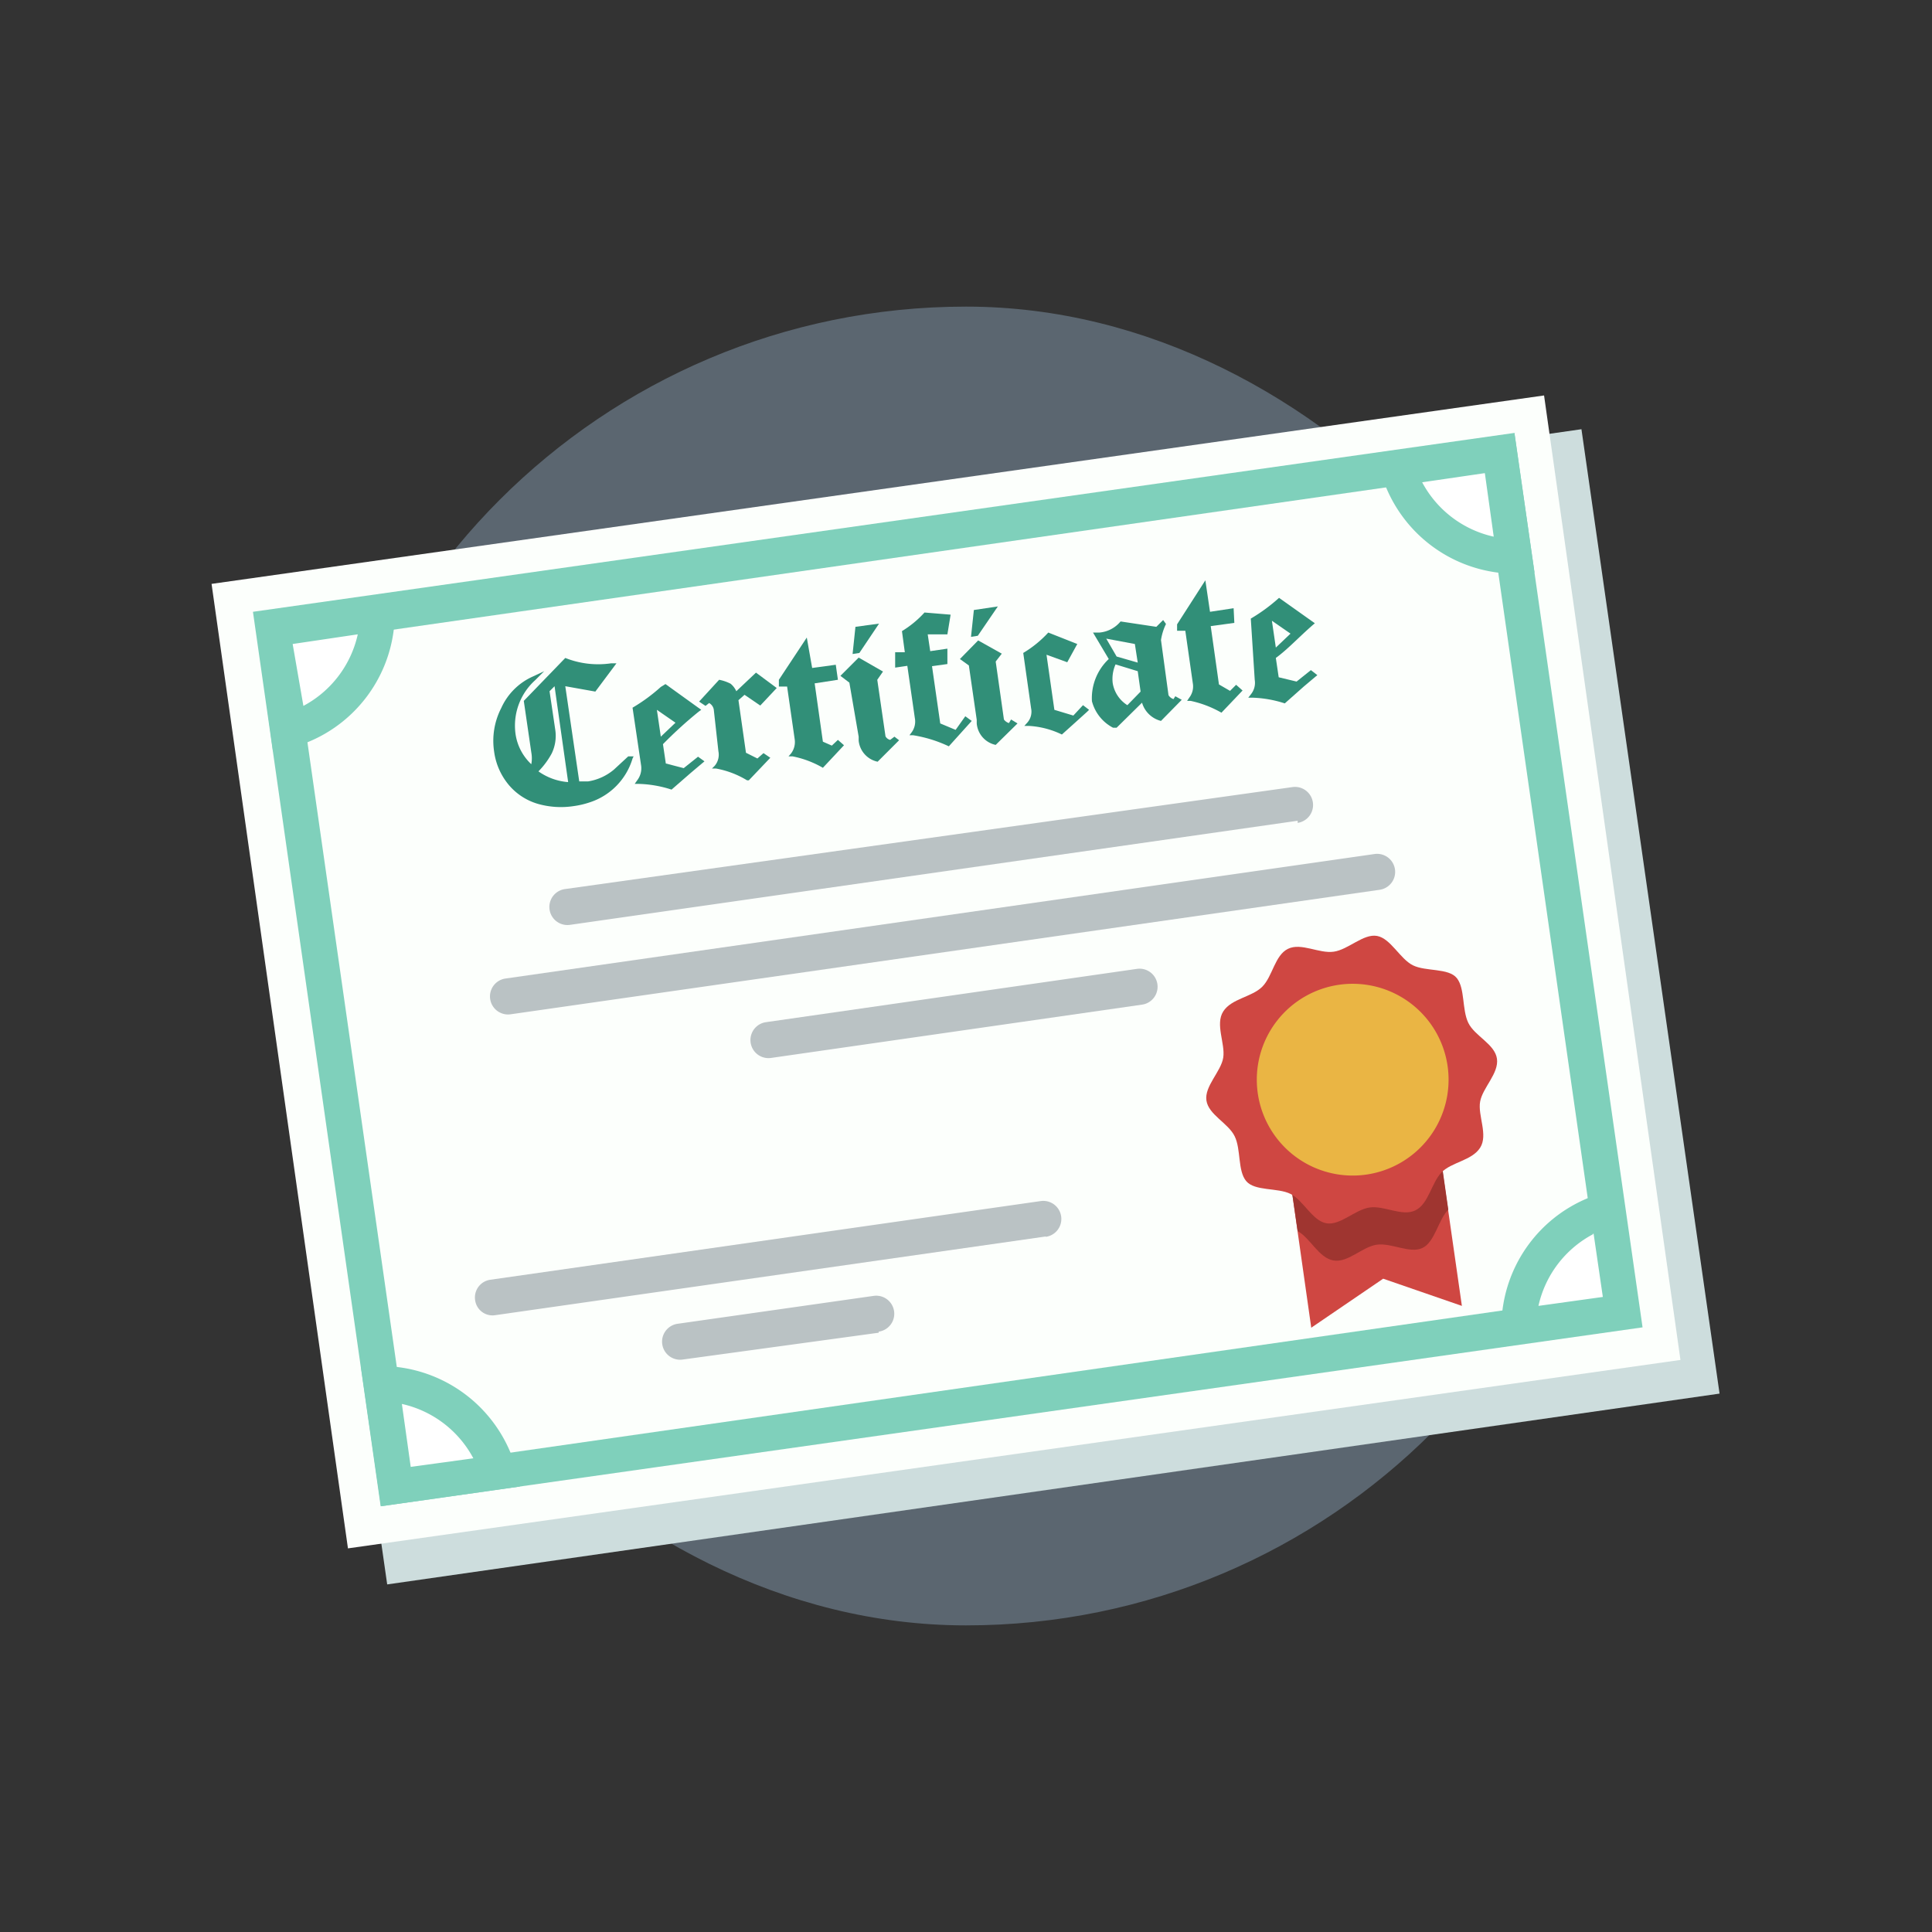 <svg xmlns="http://www.w3.org/2000/svg" viewBox="0 0 54 54"><rect x="0" y="0" width="54" height="54" fill="#333333" stroke="none"/><defs><style>.cls-1{isolation:isolate;}.cls-2{fill:#5b6670;}.cls-3{fill:#cddddd;mix-blend-mode:multiply;}.cls-4{fill:#fcfffc;}.cls-5{fill:#7fd0bb;}.cls-6{fill:#cf4742;}.cls-7{fill:#9f3530;}.cls-8{fill:#eab544;}.cls-9{fill:#fff;}.cls-10{fill:#bac2c4;}.cls-11{fill:#318f78;}</style></defs><g class="cls-1"><g id="Layer_1" data-name="Layer 1"><rect class="cls-2" x="8.57" y="8.57" width="36.86" height="36.86" rx="18.43"/></g><g id="Layer_3" data-name="Layer 3"><rect class="cls-3" x="8.7" y="14.53" width="37.62" height="27.23" transform="translate(-3.71 4.18) rotate(-8.15)"/><rect class="cls-4" x="7.68" y="13.5" width="37.62" height="27.23" transform="matrix(0.99, -0.14, 0.14, 0.99, -3.58, 4.03)"/><path class="cls-5" d="M41.48,13.23l3.29,23L11.49,41,8.2,18l33.28-4.77m.85-1.13-35.26,5,3.57,25,35.27-5-3.58-25Z"/><polygon class="cls-6" points="40.86 36.5 38.66 35.74 36.65 37.11 35.66 30.14 39.86 29.53 40.86 36.5"/><path class="cls-7" d="M35.65,30.14l.62,4.27c.35.19.59.75,1,.82s.8-.38,1.21-.44.93.26,1.28.09.44-.79.72-1.07l-.61-4.28Z"/><path class="cls-6" d="M41.84,29.59c.06.41-.4.81-.47,1.2s.23.93,0,1.29-.8.4-1.08.69-.36.88-.73,1.06-.87-.14-1.28-.08-.82.51-1.21.44-.64-.64-1-.82-1-.07-1.24-.36-.14-.88-.32-1.25-.73-.6-.79-1,.41-.81.47-1.2-.23-.93,0-1.29.8-.4,1.09-.69.35-.88.72-1.06.87.14,1.28.08.83-.51,1.21-.44.64.64,1,.82,1,.07,1.23.36.14.88.32,1.25S41.78,29.18,41.84,29.59Z"/><path class="cls-8" d="M40.46,29.79a2.68,2.68,0,1,1-3-2.27A2.68,2.68,0,0,1,40.46,29.79Z"/><path class="cls-9" d="M7.63,17.57l2.87-.42A3.43,3.43,0,0,1,8,20.44Z"/><path class="cls-5" d="M10,17.73a3,3,0,0,1-1.52,2L8.18,18,10,17.73m1-1.13-3.88.55L7.63,21A3.91,3.91,0,0,0,11,16.6Z"/><path class="cls-9" d="M11.06,41.57l-.41-2.88a3.44,3.44,0,0,1,3.29,2.47Z"/><path class="cls-5" d="M11.23,39.24a3,3,0,0,1,2,1.52L11.48,41l-.25-1.78m-1.14-1,.56,3.88,3.88-.55a3.93,3.93,0,0,0-4.44-3.33Z"/><path class="cls-9" d="M42.48,37.07a3.43,3.43,0,0,1,2.46-3.28l.41,2.87Z"/><path class="cls-5" d="M44.54,34.47l.26,1.78L43,36.5a3,3,0,0,1,1.52-2m.81-1.27A3.91,3.91,0,0,0,42,37.63l3.88-.55-.56-3.88Z"/><path class="cls-9" d="M42.33,15.53A3.43,3.43,0,0,1,39,13.07l2.87-.41Z"/><path class="cls-5" d="M41.5,13.21,41.75,15a3,3,0,0,1-2-1.52l1.78-.26m.83-1.11-3.88.56A3.92,3.92,0,0,0,42.89,16l-.56-3.88Z"/><path class="cls-10" d="M36.27,22.94,15.93,25.85a.5.5,0,1,1-.14-1L36.12,22a.5.5,0,1,1,.15,1Z"/><path class="cls-10" d="M38.56,24.87,14.27,28.35a.5.5,0,0,1-.14-1l24.29-3.48a.5.5,0,0,1,.14,1Z"/><path class="cls-10" d="M31.92,28.08,21.55,29.57a.5.5,0,1,1-.14-1l10.37-1.49a.5.5,0,0,1,.14,1Z"/><path class="cls-10" d="M29.23,34.56l-15.39,2.2a.49.49,0,0,1-.56-.42.5.5,0,0,1,.42-.57l15.39-2.2a.5.5,0,0,1,.14,1Z"/><path class="cls-10" d="M24.56,37.25,19.08,38a.5.5,0,1,1-.14-1l5.48-.78a.5.5,0,1,1,.14,1Z"/><path class="cls-11" d="M17.71,21.14h-.15l0,0-.4.37a1.48,1.48,0,0,1-.72.33h-.25l-.39-2.66.84.15h0l.59-.79-.15,0a2.48,2.48,0,0,1-1.28-.15h0l-1.16,1.2.21,1.44a.91.91,0,0,1,0,.33,1.44,1.44,0,0,1-.44-.84,1.71,1.71,0,0,1,.55-1.51l.25-.25-.32.15a1.75,1.75,0,0,0-.88.88A2,2,0,0,0,13.81,21a1.83,1.83,0,0,0,.42.95,1.68,1.68,0,0,0,.81.52,2.35,2.35,0,0,0,1,.06,2.41,2.41,0,0,0,.43-.1,1.84,1.84,0,0,0,1.21-1.23Zm-2.29-.08a1.13,1.13,0,0,0,.1-.66l-.16-1.08.14-.14.38,2.68a1.65,1.65,0,0,1-.83-.3A2.21,2.21,0,0,0,15.42,21.06Z"/><path class="cls-11" d="M18.47,19.2a4.81,4.81,0,0,1-.79.58l0,0,.24,1.62a.55.55,0,0,1-.11.41l-.07.1h.12a3.23,3.23,0,0,1,.91.16l0,0,.54-.47.32-.27.06-.05-.18-.13-.4.32-.5-.13-.08-.54a11.68,11.68,0,0,1,1-.91l.07-.05-1-.72Zm.41,1-.41.39-.11-.75Z"/><path class="cls-11" d="M20.81,19.42l.44.3.46-.49-.58-.43-.55.52a.58.58,0,0,0-.16-.21A1.2,1.2,0,0,0,20.1,19h0l-.56.61.18.12.1-.08a.26.26,0,0,1,.13.18L20.08,21a.48.48,0,0,1-.1.4l-.08.08.11,0a2.54,2.54,0,0,1,.87.33l.05,0,.6-.63-.19-.13-.17.15-.32-.16-.21-1.47Z"/><path class="cls-11" d="M22.55,17.82,21.77,19v.19l.23,0,.21,1.46a.53.53,0,0,1-.1.41l-.07.08.11,0a2.75,2.75,0,0,1,.85.32l0,0,.59-.63-.17-.15-.17.16L23,20.73l-.23-1.63.65-.1-.06-.42-.66.09Z"/><polygon class="cls-11" points="24.57 17.43 23.91 17.52 23.83 18.28 24.02 18.25 24.57 17.43"/><path class="cls-11" d="M24.88,20.68a.2.2,0,0,1-.13-.1L24.52,19l.16-.23L24,18.38l-.51.51.25.19L24,20.59v.11a.67.67,0,0,0,.53.59h0l.6-.6L25,20.59Z"/><path class="cls-11" d="M26.71,20.4l-.43-.18-.23-1.6.43-.06v-.43L26,18.2l-.07-.47.55,0,.09-.55-.73-.06,0,0a2.84,2.84,0,0,1-.63.52l0,0,.08.59-.27,0,0,.43.34-.05.21,1.46a.51.51,0,0,1-.09.4l-.06.08.1,0a3.69,3.69,0,0,1,1,.31l0,0,.64-.71-.18-.13Z"/><polygon class="cls-11" points="27.89 16.95 27.22 17.05 27.14 17.8 27.33 17.77 27.89 16.95"/><path class="cls-11" d="M28.2,20.21a.27.27,0,0,1-.14-.1l-.23-1.62.17-.22-.66-.37-.51.52.25.18.22,1.52v.1a.67.67,0,0,0,.53.6h0l.61-.6-.18-.11Z"/><path class="cls-11" d="M30,20l-.53-.16-.22-1.54.58.21.28-.51-.81-.32,0,0a3.13,3.13,0,0,1-.7.57l0,0,.22,1.55a.46.46,0,0,1-.1.39l-.09.1h.14a2.42,2.42,0,0,1,.91.24l0,0,0,0,.4-.36.31-.28.05-.05-.17-.13Z"/><path class="cls-11" d="M32.8,19.54a.25.25,0,0,1-.14-.11l-.21-1.54a1.56,1.56,0,0,1,.14-.45l0,0-.08-.11-.19.19-1-.15,0,0a.86.86,0,0,1-.59.31h-.18l.44.74a1.5,1.5,0,0,0-.47,1.18,1.17,1.17,0,0,0,.59.74h.1l.71-.7a.74.74,0,0,0,.53.51h0l.58-.59-.18-.1Zm-1-.78.08.57-.37.38a.9.9,0,0,1-.41-.62,1,1,0,0,1,.08-.52ZM31.72,18l.08.52-.59-.17-.29-.5Z"/><path class="cls-11" d="M33.69,16.22l-.79,1.23h0v.18l.23,0,.21,1.47a.51.51,0,0,1-.1.4l-.06.09h.1a3,3,0,0,1,.86.33l0,0,.59-.62-.18-.16-.17.17-.31-.18-.23-1.63.66-.09L34.48,17l-.66.1Z"/><path class="cls-11" d="M36.68,17.48l.07-.06-1-.71,0,0a4.81,4.81,0,0,1-.79.58l0,0L35.07,19a.51.51,0,0,1-.11.41l-.07.09H35a3.23,3.23,0,0,1,.91.16l0,0,.53-.47.32-.27.06-.05-.18-.14-.4.32-.5-.12-.08-.54C36,18.14,36.27,17.84,36.68,17.48Zm-.61.23-.41.39-.11-.75Z"/></g></g></svg>